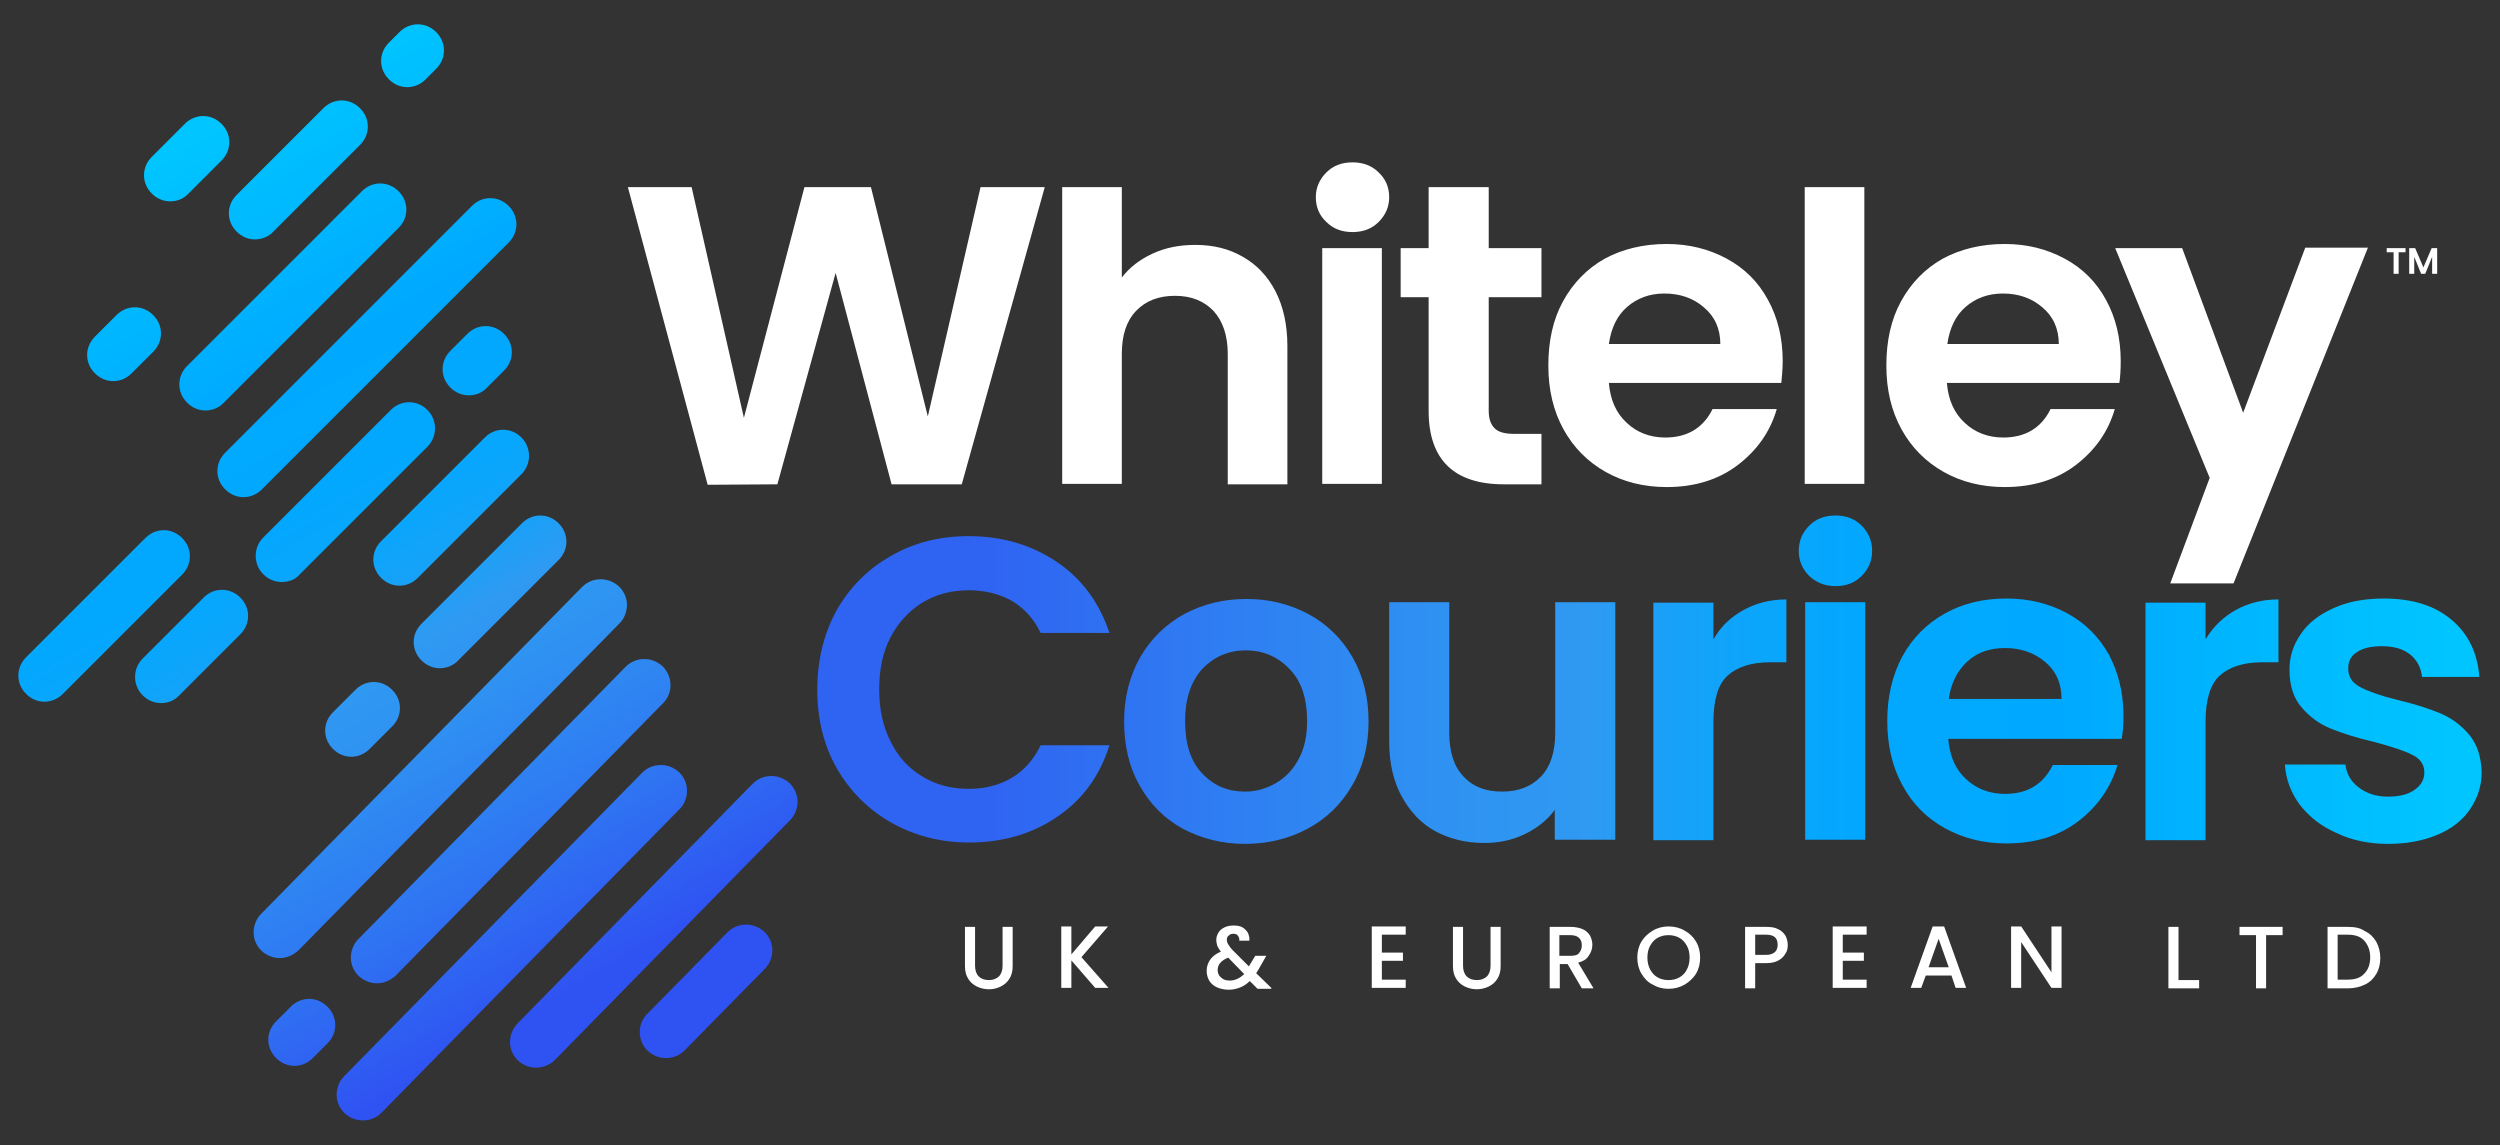 <?xml version="1.0" encoding="utf-8"?>
<!-- Generator: Adobe Illustrator 27.0.0, SVG Export Plug-In . SVG Version: 6.00 Build 0)  -->
<svg version="1.1" xmlns="http://www.w3.org/2000/svg" xmlns:xlink="http://www.w3.org/1999/xlink" x="0px" y="0px"
	 viewBox="0 0 545.1 249.7" style="enable-background:new 0 0 545.1 249.7;" xml:space="preserve">
<rect x="0" y="0" width="545.1" height="249.7" fill="#333333" stroke="none"/>
<style type="text/css">
	.st0{fill:#0A0A0A;}
	.st1{fill:none;stroke:#AAAAAA;stroke-width:2;stroke-miterlimit:10;}
	.st2{fill:url(#SVGID_1_);}
	.st3{fill:url(#lOHhf5_00000120541002790700866780000000220194723527333511_);}
	.st4{fill:url(#SVGID_00000098904575205126546910000006091157569383482033_);}
	.st5{fill:url(#SVGID_00000003069920470659239160000005800155995209022910_);}
	.st6{fill:#FFFFFF;}
	.st7{fill:url(#SVGID_00000106854130648637353870000006202302220730238874_);}
	.st8{fill:url(#SVGID_00000096757584651745529010000000816519946683913655_);}
	.st9{fill:url(#Couriers_00000071553986429549003130000005561242535492916156_);}
	.st10{fill:url(#Icon_00000072969728718915911210000009297075804245377720_);}
	.st11{fill:url(#SVGID_00000061451611114967641620000013366511264327221667_);}
	.st12{fill:url(#SVGID_00000169532287959575559120000009058200899994752404_);}
	.st13{fill:url(#SVGID_00000129193451492329159100000004234579869035033231_);}
	.st14{fill:url(#Box_Background_00000171702540553996435920000002411267396791484047_);}
	.st15{fill:#E4EAED;}
	.st16{fill:url(#SVGID_00000101069636515531881680000014161252747878112447_);}
	.st17{fill:url(#SVGID_00000057147206451634983310000004668471019580790972_);}
	.st18{fill:url(#SVGID_00000035515802150409600730000003041703946865399474_);}
	.st19{fill:url(#SVGID_00000159457380093579269700000000860096053295759269_);}
	.st20{fill:url(#SVGID_00000083807538245738966470000005069571014350065541_);}
	.st21{fill:url(#SVGID_00000110443110951739090370000011194211336497794493_);}
	.st22{fill:url(#SVGID_00000178906472358904177300000014328943244952902530_);}
	.st23{fill:url(#SVGID_00000040566452926349166170000000139264124929126829_);}
	.st24{fill:#F9BA05;}
	.st25{fill:#34A853;}
	.st26{fill:#4285F4;}
	.st27{fill:#FBBC05;}
	.st28{fill:#EB4335;}
	.st29{fill:#E84335;}
	.st30{fill:url(#SVGID_00000083777156915173733520000017157502156546988677_);}
	.st31{fill:url(#SVGID_00000150807683872123407870000015526884626697621947_);}
	.st32{fill:url(#our_customers_00000137848783190207838760000011308271260891781777_);}
	.st33{opacity:0.15;}
	
		.st34{clip-path:url(#SVGID_00000133525652139973979440000003055504270997581195_);fill:url(#SVGID_00000083777337585883244740000009346301976068482998_);}
	.st35{fill:url(#Box_Background_00000001655570592623794340000010051647314876648886_);}
	
		.st36{clip-path:url(#Image_00000067938728511536614560000012139000185567399564_);fill:none;stroke:#FFFFFF;stroke-width:5;stroke-miterlimit:10;}
	.st37{fill:url(#Icon_00000049901185938595209880000014482338685233909432_);}
	.st38{fill:none;stroke:#E4EAED;stroke-width:3;stroke-miterlimit:10;}
	.st39{fill:url(#Icon_00000104690375763610005550000002148131012829478587_);}
	.st40{fill:url(#Icon_00000013875546026800742280000011278451700893248422_);}
	
		.st41{clip-path:url(#SVGID_00000066503487521989274120000002382124631423568795_);fill:url(#SVGID_00000142133701475615995030000003538474527651523736_);}
	.st42{clip-path:url(#SVGID_00000066503487521989274120000002382124631423568795_);fill:#FFFFFF;}
	.st43{fill:url(#SVGID_00000078026647022477181830000016943601789111808172_);}
	.st44{fill:url(#Same_Day_Courier_Service_00000067235409524010071640000003493003127645943487_);}
	.st45{fill:url(#SVGID_00000078767923057274961140000002103958533394804374_);}
	.st46{fill:url(#Couriers_00000149376676315778176490000000132813365283910020_);}
	.st47{fill:url(#Icon_00000060724955166180319420000000723643335408624057_);}
	.st48{fill:url(#SVGID_00000042730271048794085090000013164134603065097135_);}
</style>
<g id="Page_Background">
</g>
<g id="Footer">
</g>
<g id="Quote_CTA_Banner">
</g>
<g id="Contact_Form">
</g>
<g id="USP_Boxes">
</g>
<g id="Google_Reviews">
</g>
<g id="Why_Choose">
</g>
<g id="USP_Icons">
</g>
<g id="Hero">
</g>
<g id="Navigation_Bar">
	<g id="Logo_00000097473477591217519230000005587885388931171721_">
		<path id="UK__x26__European_Ltd_00000120524293993028569500000000072598685697347248_" class="st6" d="M511.9,213.6h-2.2v-9.8h2.2
			c1.6,0,2.8,0.4,3.6,1.3c0.8,0.9,1.3,2.1,1.3,3.6c0,1.5-0.4,2.7-1.3,3.6C514.7,213.2,513.5,213.6,511.9,213.6z M511.9,202.1h-4.4
			v13.4h4.4c1.4,0,2.7-0.3,3.7-0.8c1.1-0.5,1.9-1.3,2.5-2.3c0.6-1,0.9-2.2,0.9-3.5s-0.3-2.5-0.9-3.6c-0.6-1-1.4-1.8-2.5-2.3
			C514.6,202.3,513.4,202.1,511.9,202.1z M488.3,202.1v1.8h3.6v11.6h2.2v-11.6h3.6v-1.8H488.3z M475,202.1h-2.2v13.4h6.7v-1.8H475
			V202.1z M449.5,202h-2.2v10l-6.6-10h-2.2v13.4h2.2v-10l6.6,10h2.2V202z M420.5,210.9l2.2-6.2l2.2,6.2H420.5z M426.4,215.4h2.3
			l-4.8-13.4h-2.5l-4.8,13.4h2.3l1-2.7h5.6L426.4,215.4z M407,203.8V202h-7.4v13.4h7.4v-1.8h-5.2v-4.1h4.6v-1.8h-4.6v-3.9H407z
			 M385.1,208.2h-2.4v-4.4h2.4c1.7,0,2.5,0.7,2.5,2.2c0,0.7-0.2,1.2-0.6,1.6C386.5,208,385.9,208.2,385.1,208.2z M389.8,206
			c0-0.7-0.2-1.4-0.5-2c-0.4-0.6-0.9-1.1-1.6-1.4c-0.7-0.4-1.6-0.5-2.6-0.5h-4.6v13.4h2.2V210h2.4c1.1,0,2-0.2,2.7-0.6
			c0.7-0.4,1.2-0.9,1.5-1.5C389.7,207.4,389.8,206.7,389.8,206z M363.8,213.7c-0.9,0-1.7-0.2-2.4-0.6c-0.7-0.4-1.2-1-1.6-1.7
			c-0.4-0.8-0.6-1.6-0.6-2.6s0.2-1.9,0.6-2.6c0.4-0.7,0.9-1.3,1.6-1.7c0.7-0.4,1.5-0.6,2.4-0.6c0.9,0,1.7,0.2,2.4,0.6
			c0.7,0.4,1.2,1,1.6,1.7c0.4,0.7,0.6,1.6,0.6,2.6s-0.2,1.9-0.6,2.6c-0.4,0.8-0.9,1.3-1.6,1.7C365.5,213.5,364.7,213.7,363.8,213.7z
			 M363.8,215.6c1.3,0,2.4-0.3,3.5-0.9c1-0.6,1.9-1.4,2.5-2.4c0.6-1,0.9-2.2,0.9-3.5s-0.3-2.5-0.9-3.5c-0.6-1-1.4-1.8-2.5-2.4
			c-1-0.6-2.2-0.9-3.5-0.9c-1.2,0-2.4,0.3-3.4,0.9c-1,0.6-1.9,1.4-2.5,2.4c-0.6,1-0.9,2.2-0.9,3.5s0.3,2.5,0.9,3.5
			c0.6,1,1.4,1.9,2.5,2.4C361.4,215.3,362.5,215.6,363.8,215.6z M340,203.9h2.4c0.8,0,1.5,0.2,1.9,0.6c0.4,0.4,0.6,0.9,0.6,1.6
			c0,0.7-0.2,1.2-0.6,1.7s-1,0.6-1.9,0.6H340V203.9z M347.4,215.4l-3.3-5.5c1.1-0.3,1.8-0.7,2.3-1.5c0.5-0.7,0.8-1.5,0.8-2.4
			c0-0.7-0.2-1.4-0.5-2c-0.4-0.6-0.9-1.1-1.6-1.4s-1.6-0.5-2.6-0.5h-4.6v13.4h2.2v-5.3h1.7l3.1,5.3H347.4z M316.8,202.1v8.5
			c0,1.1,0.2,2,0.7,2.8s1.1,1.3,1.9,1.7s1.7,0.6,2.6,0.6s1.8-0.2,2.6-0.6c0.8-0.4,1.4-0.9,1.9-1.7s0.7-1.7,0.7-2.8v-8.5h-2.2v8.5
			c0,1-0.3,1.8-0.8,2.3c-0.5,0.5-1.3,0.8-2.2,0.8c-0.9,0-1.7-0.3-2.2-0.8c-0.5-0.5-0.8-1.3-0.8-2.3v-8.5H316.8z M306.5,203.8V202
			h-7.4v13.4h7.4v-1.8h-5.2v-4.1h4.6v-1.8h-4.6v-3.9H306.5z M268.1,213.8c-0.8,0-1.4-0.2-1.9-0.7c-0.5-0.4-0.7-1-0.7-1.6
			c0-1.2,0.8-2.1,2.3-2.7l3.5,3.6C270.3,213.3,269.3,213.8,268.1,213.8z M277.2,215.4l-3.3-3.2l0.5-0.8l1.7-3h-2.4l-1.4,2.3
			l-3.5-3.5c-0.5-0.5-0.8-1-1-1.3s-0.3-0.7-0.3-1c0-0.4,0.1-0.7,0.4-0.9c0.3-0.3,0.6-0.4,1-0.4c0.4,0,0.8,0.1,1,0.4
			c0.2,0.3,0.4,0.6,0.3,1.1h2.2c0.1-0.6-0.1-1.2-0.3-1.7c-0.3-0.5-0.7-0.9-1.2-1.2c-0.5-0.3-1.2-0.4-1.9-0.4c-0.7,0-1.4,0.1-2,0.4
			c-0.6,0.3-1,0.6-1.3,1.1c-0.3,0.5-0.5,1-0.5,1.6c0,0.5,0.1,0.9,0.2,1.3c0.2,0.4,0.4,0.8,0.8,1.3c-1,0.4-1.8,1-2.3,1.7
			c-0.5,0.7-0.8,1.5-0.8,2.5c0,0.8,0.2,1.5,0.6,2.2c0.4,0.6,1,1.1,1.7,1.4c0.7,0.3,1.6,0.5,2.5,0.5c0.9,0,1.8-0.2,2.5-0.5
			c0.8-0.3,1.5-0.8,2.1-1.4l1.7,1.7H277.2z M241.7,215.4l-5.9-6.7l5.8-6.7h-2.8l-5.2,6.1v-6.1h-2.2v13.4h2.2v-6l5.2,6H241.7z
			 M210.4,202.1v8.5c0,1.1,0.2,2,0.7,2.8c0.5,0.8,1.1,1.3,1.9,1.7c0.8,0.4,1.7,0.6,2.6,0.6c1,0,1.8-0.2,2.6-0.6
			c0.8-0.4,1.4-0.9,1.9-1.7c0.5-0.8,0.7-1.7,0.7-2.8v-8.5h-2.2v8.5c0,1-0.3,1.8-0.8,2.3c-0.5,0.5-1.3,0.8-2.2,0.8
			c-0.9,0-1.7-0.3-2.2-0.8c-0.5-0.5-0.8-1.3-0.8-2.3v-8.5H210.4z"/>
		
			<linearGradient id="Couriers_00000098932907570998385530000018155735794693098939_" gradientUnits="userSpaceOnUse" x1="178.161" y1="148.194" x2="541.103" y2="148.194">
			<stop  offset="0.105" style="stop-color:#2F64F2"/>
			<stop  offset="0.216" style="stop-color:#2F79F2"/>
			<stop  offset="0.369" style="stop-color:#2F91F2"/>
			<stop  offset="0.464" style="stop-color:#2F9AF2"/>
			<stop  offset="0.471" style="stop-color:#2B9BF3"/>
			<stop  offset="0.515" style="stop-color:#18A1F8"/>
			<stop  offset="0.566" style="stop-color:#0AA6FC"/>
			<stop  offset="0.629" style="stop-color:#02A8FE"/>
			<stop  offset="0.745" style="stop-color:#00A9FF"/>
			<stop  offset="0.981" style="stop-color:#00C5FF"/>
		</linearGradient>
		
			<path id="Couriers_00000049939760714222896460000008990528124272920497_" style="fill:url(#Couriers_00000098932907570998385530000018155735794693098939_);" d="
			M520.7,184c4.1,0,7.7-0.7,10.8-2c3.1-1.3,5.5-3.2,7.1-5.6c1.6-2.4,2.5-5,2.5-8c-0.1-3.4-1-6.2-2.8-8.3c-1.8-2.1-3.9-3.6-6.3-4.6
			s-5.5-2-9.3-2.9c-3.7-0.9-6.4-1.9-8.1-2.8c-1.7-0.9-2.6-2.2-2.6-4c0-1.6,0.6-2.8,1.9-3.6c1.3-0.9,3.1-1.3,5.5-1.3
			c2.6,0,4.6,0.6,6.1,1.8c1.5,1.2,2.4,2.9,2.6,4.9h12.5c-0.4-5.2-2.4-9.4-6.1-12.5c-3.7-3.1-8.6-4.6-14.8-4.6
			c-4.2,0-7.8,0.7-10.9,2.1c-3.1,1.4-5.5,3.2-7.1,5.6c-1.7,2.4-2.5,5-2.5,7.8c0,3.5,0.9,6.3,2.7,8.3c1.8,2.1,3.9,3.6,6.4,4.6
			c2.5,1,5.6,2,9.5,2.9c3.7,1,6.5,1.9,8.2,2.8c1.7,0.8,2.6,2.1,2.6,3.8c0,1.6-0.7,2.8-2.1,3.8c-1.4,1-3.3,1.5-5.8,1.5
			c-2.6,0-4.7-0.7-6.4-2c-1.7-1.3-2.7-3-2.9-5h-13.2c0.2,3.2,1.3,6.1,3.2,8.7c2,2.6,4.6,4.7,8,6.2C512.7,183.2,516.5,184,520.7,184z
			 M480.9,139.4v-8h-13.1v51.8h13.1v-25.8c0-4.8,1-8.2,3.1-10.1c2.1-1.9,5.2-2.9,9.3-2.9h3.5v-13.7c-3.5,0-6.6,0.8-9.3,2.3
			C484.8,134.5,482.6,136.6,480.9,139.4z M424.9,152.4c0.5-3.5,1.9-6.2,4.1-8.2c2.2-2,4.9-2.9,8.2-2.9c3.4,0,6.3,1,8.7,3
			c2.4,2,3.6,4.7,3.6,8.1H424.9z M463,156.1c0-5-1.1-9.5-3.2-13.4c-2.2-3.9-5.2-6.9-9.1-9c-3.9-2.1-8.3-3.2-13.2-3.2
			c-5.1,0-9.6,1.1-13.5,3.3c-3.9,2.2-7,5.3-9.2,9.3c-2.2,4.1-3.3,8.8-3.3,14.1c0,5.3,1.1,10,3.3,14c2.2,4.1,5.3,7.2,9.3,9.4
			c4,2.2,8.4,3.3,13.4,3.3c6.2,0,11.4-1.6,15.6-4.8c4.2-3.2,7.1-7.3,8.6-12.3h-14.1c-2.1,4.2-5.5,6.3-10.4,6.3
			c-3.4,0-6.2-1.1-8.5-3.2c-2.3-2.1-3.6-5-3.9-8.8h37.8C462.9,159.7,463,158,463,156.1z M393.6,131.3v51.8h13.1v-51.8H393.6z
			 M400.2,127.8c2.3,0,4.2-0.7,5.7-2.2c1.5-1.5,2.3-3.3,2.3-5.5c0-2.2-0.8-4-2.3-5.5c-1.5-1.5-3.4-2.2-5.7-2.2
			c-2.3,0-4.2,0.7-5.7,2.2c-1.5,1.5-2.3,3.3-2.3,5.5c0,2.2,0.8,4,2.3,5.5C396,127,397.9,127.8,400.2,127.8z M373.6,139.4v-8h-13.1
			v51.8h13.1v-25.8c0-4.8,1-8.2,3.1-10.1c2.1-1.9,5.2-2.9,9.3-2.9h3.5v-13.7c-3.5,0-6.6,0.8-9.3,2.3
			C377.4,134.5,375.2,136.6,373.6,139.4z M339.1,131.3v28.5c0,4.1-1,7.3-3.1,9.5c-2.1,2.2-4.9,3.3-8.5,3.3c-3.6,0-6.4-1.1-8.4-3.3
			c-2.1-2.2-3.1-5.4-3.1-9.5v-28.5h-13.1v30.4c0,4.6,0.9,8.6,2.7,11.9c1.8,3.3,4.2,5.9,7.3,7.6c3.1,1.7,6.7,2.6,10.7,2.6
			c3.2,0,6.1-0.6,8.8-1.9c2.7-1.3,4.9-3,6.6-5.3v6.5h13.2v-51.8H339.1z M271.4,172.6c-3.7,0-6.8-1.3-9.3-4
			c-2.5-2.6-3.7-6.4-3.7-11.4c0-4.9,1.3-8.7,3.8-11.4c2.5-2.6,5.7-4,9.4-4c3.7,0,6.9,1.3,9.5,4c2.6,2.6,3.9,6.4,3.9,11.4
			c0,3.3-0.6,6.1-1.9,8.4c-1.2,2.3-2.9,4-5,5.2C276,172,273.8,172.6,271.4,172.6z M271.4,184c5,0,9.6-1.1,13.7-3.3
			c4.1-2.2,7.3-5.3,9.7-9.4c2.4-4,3.6-8.7,3.6-14c0-5.3-1.2-10-3.5-14c-2.3-4-5.5-7.2-9.6-9.4c-4.1-2.2-8.6-3.3-13.5-3.3
			c-5,0-9.5,1.1-13.6,3.3c-4,2.2-7.2,5.3-9.6,9.4c-2.3,4.1-3.5,8.7-3.5,14c0,5.3,1.1,10,3.4,14c2.3,4.1,5.4,7.2,9.4,9.4
			C261.9,182.8,266.4,184,271.4,184z M178.2,150.4c0,6.4,1.4,12.1,4.3,17.2c2.9,5,6.9,9,11.9,11.8c5,2.8,10.6,4.3,16.9,4.3
			c7.4,0,13.8-1.9,19.2-5.6c5.5-3.7,9.3-8.9,11.4-15.6h-15c-1.5,3.1-3.6,5.5-6.3,7.1c-2.7,1.6-5.8,2.4-9.4,2.4
			c-3.8,0-7.2-0.9-10.1-2.7c-3-1.8-5.3-4.3-6.9-7.6c-1.7-3.3-2.5-7.1-2.5-11.4c0-4.4,0.8-8.2,2.5-11.4c1.7-3.2,4-5.7,6.9-7.5
			c3-1.8,6.3-2.7,10.1-2.7c3.6,0,6.7,0.8,9.4,2.3c2.7,1.6,4.8,3.9,6.3,7h15c-2.2-6.6-6-11.8-11.5-15.5c-5.5-3.7-11.9-5.6-19.2-5.6
			c-6.2,0-11.9,1.4-16.9,4.3c-5,2.8-9,6.8-11.9,11.9C179.6,138.2,178.2,144,178.2,150.4z"/>
		<path id="TM_00000144315242950538499170000004519971865528931504_" class="st6" d="M530.2,54.1l-1.8,4.2l-1.8-4.2h-1.3v5.6h1.1
			v-3.7l1.5,3.7h0.9l1.5-3.7v3.7h1.1v-5.6H530.2z M520.4,54.1V55h1.5v4.7h1.1V55h1.5v-0.9H520.4z"/>
		<path id="Whiteley_00000141415449631014466660000001839752057037293477_" class="st6" d="M502.6,54.1l-13.5,35.9l-13.3-35.9h-14.6
			l20.6,50.1l-8.6,23h13.8l29.3-73.2H502.6z M424.6,75c0.5-3.5,1.8-6.2,4-8.1c2.2-1.9,4.9-2.9,8.1-2.9c3.4,0,6.3,1,8.6,3
			c2.4,2,3.6,4.7,3.6,8H424.6z M462.4,78.7c0-5-1.1-9.5-3.2-13.3c-2.1-3.9-5.1-6.9-9-9c-3.9-2.1-8.2-3.2-13.1-3.2
			c-5.1,0-9.6,1.1-13.5,3.2c-3.9,2.2-6.9,5.3-9.1,9.3c-2.2,4-3.2,8.7-3.2,14c0,5.3,1.1,9.9,3.3,13.9c2.2,4,5.3,7.1,9.2,9.3
			c3.9,2.2,8.4,3.3,13.3,3.3c6.1,0,11.3-1.6,15.5-4.8c4.2-3.2,7.1-7.3,8.5-12.2h-14c-2,4.1-5.5,6.2-10.3,6.2c-3.3,0-6.2-1.1-8.4-3.2
			c-2.3-2.1-3.6-5-3.9-8.7h37.6C462.3,82.3,462.4,80.6,462.4,78.7z M393.5,40.8v64.7h13V40.8H393.5z M350.8,75
			c0.5-3.5,1.8-6.2,4-8.1c2.2-1.9,4.9-2.9,8.1-2.9c3.4,0,6.3,1,8.6,3c2.4,2,3.6,4.7,3.6,8H350.8z M388.7,78.7c0-5-1.1-9.5-3.2-13.3
			c-2.1-3.9-5.1-6.9-9-9c-3.9-2.1-8.2-3.2-13.1-3.2c-5.1,0-9.6,1.1-13.5,3.2c-3.9,2.2-6.9,5.3-9.1,9.3c-2.2,4-3.2,8.7-3.2,14
			c0,5.3,1.1,9.9,3.3,13.9c2.2,4,5.3,7.1,9.2,9.3c3.9,2.2,8.4,3.3,13.3,3.3c6.1,0,11.3-1.6,15.5-4.8c4.2-3.2,7.1-7.3,8.5-12.2h-14
			c-2,4.1-5.5,6.2-10.3,6.2c-3.3,0-6.2-1.1-8.4-3.2c-2.3-2.1-3.6-5-3.9-8.7h37.6C388.5,82.3,388.7,80.6,388.7,78.7z M336.1,64.8
			V54.1h-11.5V40.8h-13.1v13.3h-6.1v10.7h6.1v24.8c0,10.6,5.5,16,16.4,16h8.2v-11h-6c-2,0-3.4-0.4-4.2-1.2c-0.8-0.8-1.3-2-1.3-3.8
			V64.8H336.1z M288.3,54.1v51.4h13V54.1H288.3z M294.9,50.6c2.3,0,4.2-0.7,5.7-2.2c1.5-1.5,2.3-3.3,2.3-5.4c0-2.2-0.8-4-2.3-5.4
			c-1.5-1.5-3.4-2.2-5.7-2.2c-2.3,0-4.2,0.7-5.7,2.2c-1.5,1.5-2.3,3.3-2.3,5.4c0,2.2,0.8,4,2.3,5.4
			C290.7,49.9,292.6,50.6,294.9,50.6z M260.6,53.4c-3.4,0-6.5,0.6-9.3,1.9c-2.8,1.3-5,3-6.7,5.2V40.8h-13v64.7h13V77.2
			c0-4.1,1-7.2,3.1-9.4c2.1-2.2,4.9-3.3,8.5-3.3c3.5,0,6.3,1.1,8.4,3.3c2,2.2,3.1,5.3,3.1,9.4v28.4h13V75.4c0-4.6-0.9-8.6-2.6-11.9
			c-1.7-3.3-4.1-5.8-7.1-7.5C267.9,54.2,264.5,53.4,260.6,53.4z M213.8,40.8l-11.5,50l-12.4-50h-14.5l-13.2,50.3l-11.4-50.3h-13.9
			l17.4,64.9l15.2-0.1l12.7-46.1l12.2,46.1h15.3l18.1-64.8H213.8z"/>
		
			<linearGradient id="Icon_00000073696508213394827230000015068558418620875156_" gradientUnits="userSpaceOnUse" x1="140.145" y1="234.559" x2="25.216" y2="35.496">
			<stop  offset="0.105" style="stop-color:#2F53F2"/>
			<stop  offset="0.261" style="stop-color:#2F79F2"/>
			<stop  offset="0.387" style="stop-color:#2F91F2"/>
			<stop  offset="0.464" style="stop-color:#2F9AF2"/>
			<stop  offset="0.471" style="stop-color:#2B9BF3"/>
			<stop  offset="0.515" style="stop-color:#18A1F8"/>
			<stop  offset="0.566" style="stop-color:#0AA6FC"/>
			<stop  offset="0.629" style="stop-color:#02A8FE"/>
			<stop  offset="0.745" style="stop-color:#00A9FF"/>
			<stop  offset="0.981" style="stop-color:#00C5FF"/>
		</linearGradient>
		
			<path id="Icon_00000013887437779292088300000009979136723478832271_" style="fill:url(#Icon_00000073696508213394827230000015068558418620875156_);" d="
			M79.1,244.3c-1.5,0-2.9-0.6-4-1.6c-1.1-1.1-1.7-2.5-1.7-4c0-1.5,0.6-3,1.6-4l65-66.2c1.1-1.1,2.5-1.7,4.1-1.7c1.5,0,2.9,0.6,4,1.6
			c1.1,1.1,1.7,2.5,1.7,4c0,1.5-0.6,3-1.6,4l-65,66.2C82.1,243.7,80.7,244.3,79.1,244.3z M116.9,232.8c-1.5,0-2.9-0.6-4-1.6
			c-1.1-1.1-1.7-2.5-1.7-4c0-1.5,0.6-2.9,1.6-4l51.3-52.3c1.1-1.1,2.5-1.7,4.1-1.7c1.5,0,2.9,0.6,4,1.6c1.1,1.1,1.7,2.5,1.7,4
			c0,1.5-0.6,3-1.6,4L121,231.1C119.9,232.2,118.4,232.8,116.9,232.8z M64.2,232.4c-1.5,0-2.9-0.6-4-1.7c-1.1-1.1-1.7-2.5-1.7-4
			c0-1.5,0.6-2.9,1.7-4l3.2-3.2c1.1-1.1,2.5-1.7,4-1.7s2.9,0.6,4,1.7c1.1,1.1,1.7,2.5,1.7,4c0,1.5-0.6,2.9-1.7,4l-3.2,3.2
			C67.1,231.8,65.7,232.4,64.2,232.4z M145.2,230.7c-1.5,0-2.9-0.6-4-1.6c-2.2-2.2-2.3-5.8-0.1-8l17.5-17.8c1.1-1.1,2.5-1.7,4.1-1.7
			c1.5,0,2.9,0.6,4,1.6c1.1,1.1,1.7,2.5,1.7,4c0,1.5-0.6,3-1.6,4L149.3,229C148.2,230.1,146.8,230.7,145.2,230.7z M82.2,214.4
			c-1.5,0-2.9-0.6-4-1.6c-1.1-1.1-1.7-2.5-1.7-4c0-1.5,0.6-3,1.6-4l58.3-59.4c1.1-1.1,2.5-1.7,4.1-1.7c1.5,0,2.9,0.6,4,1.6
			c2.2,2.2,2.3,5.8,0.1,8l-58.3,59.4C85.1,213.8,83.7,214.4,82.2,214.4z M61,208.9c-1.5,0-2.9-0.6-4-1.6c-1.1-1.1-1.7-2.5-1.7-4
			c0-1.5,0.6-3,1.6-4l70-71.3c1.1-1.1,2.5-1.7,4.1-1.7c1.5,0,2.9,0.6,4,1.6c1.1,1.1,1.7,2.5,1.7,4c0,1.5-0.6,3-1.6,4l-70,71.3
			C63.9,208.3,62.5,208.9,61,208.9z M76.6,165c-1.5,0-2.9-0.6-4-1.7c-1.1-1.1-1.7-2.5-1.7-4s0.6-2.9,1.7-4l4.9-4.9
			c1.1-1.1,2.5-1.7,4-1.7c1.5,0,2.9,0.6,4,1.7c1.1,1.1,1.7,2.5,1.7,4c0,1.5-0.6,2.9-1.7,4l-4.9,4.9C79.5,164.4,78.1,165,76.6,165z
			 M35.1,153.3c-1.5,0-2.9-0.6-4-1.7c-2.2-2.2-2.2-5.8,0-8l13.3-13.3c1.1-1.1,2.5-1.7,4-1.7c1.5,0,2.9,0.6,4,1.7
			c1.1,1.1,1.7,2.5,1.7,4c0,1.5-0.6,2.9-1.7,4l-13.3,13.3C38.1,152.7,36.7,153.3,35.1,153.3z M9.7,153c-1.5,0-2.9-0.6-4-1.7
			c-1.1-1.1-1.7-2.5-1.7-4c0-1.5,0.6-2.9,1.7-4l26-26c1.1-1.1,2.5-1.7,4-1.7c1.5,0,2.9,0.6,4,1.7c1.1,1.1,1.7,2.5,1.7,4
			c0,1.5-0.6,2.9-1.7,4l-26,26C12.6,152.4,11.2,153,9.7,153z M95.9,145.7c-1.5,0-2.9-0.6-4-1.7c-1.1-1.1-1.7-2.5-1.7-4
			c0-1.5,0.6-2.9,1.7-4l21.9-21.9c1.1-1.1,2.5-1.7,4-1.7c1.5,0,2.9,0.6,4,1.7c1.1,1.1,1.7,2.5,1.7,4c0,1.5-0.6,2.9-1.7,4L99.9,144
			C98.9,145.1,97.4,145.7,95.9,145.7z M87.1,127.7c-1.5,0-2.9-0.6-4-1.7c-1.1-1.1-1.7-2.5-1.7-4c0-1.5,0.6-2.9,1.7-4l22.6-22.6
			c1.1-1.1,2.5-1.7,4-1.7c1.5,0,2.9,0.6,4,1.7c2.2,2.2,2.2,5.8,0,8l-22.6,22.6C90,127.1,88.6,127.7,87.1,127.7z M61.4,126.9
			c-1.5,0-2.9-0.6-4-1.7c-2.2-2.2-2.2-5.8,0-8l27.8-27.8c1.1-1.1,2.5-1.7,4-1.7c1.5,0,2.9,0.6,4,1.7c2.2,2.2,2.2,5.8,0,8l-27.8,27.8
			C64.4,126.4,63,126.9,61.4,126.9z M53.1,108.4c-1.5,0-2.9-0.6-4-1.7c-1.1-1.1-1.7-2.5-1.7-4c0-1.5,0.6-2.9,1.7-4l53.8-53.8
			c1.1-1.1,2.5-1.7,4-1.7c1.5,0,2.9,0.6,4,1.7c1.1,1.1,1.7,2.5,1.7,4c0,1.5-0.6,2.9-1.7,4l-53.8,53.8
			C56,107.8,54.6,108.4,53.1,108.4z M44.8,89.5c-1.5,0-2.9-0.6-4-1.7c-1.1-1.1-1.7-2.5-1.7-4c0-1.5,0.6-2.9,1.7-4l38.1-38.1
			c1.1-1.1,2.5-1.7,4-1.7s2.9,0.6,4,1.7c1.1,1.1,1.7,2.5,1.7,4s-0.6,2.9-1.7,4L48.8,87.8C47.8,88.9,46.3,89.5,44.8,89.5z
			 M102.2,86.2c-1.5,0-2.9-0.6-4-1.7c-1.1-1.1-1.7-2.5-1.7-4c0-1.5,0.6-2.9,1.7-4l3.7-3.7c1.1-1.1,2.5-1.7,4-1.7
			c1.5,0,2.9,0.6,4,1.7c1.1,1.1,1.7,2.5,1.7,4c0,1.5-0.6,2.9-1.7,4l-3.7,3.7C105.2,85.6,103.8,86.2,102.2,86.2z M24.7,83.1
			c-1.5,0-2.9-0.6-4-1.7c-1.1-1.1-1.7-2.5-1.7-4c0-1.5,0.6-2.9,1.7-4l4.7-4.7c1.1-1.1,2.5-1.7,4-1.7s2.9,0.6,4,1.7
			c1.1,1.1,1.7,2.5,1.7,4s-0.6,2.9-1.7,4l-4.7,4.7C27.6,82.5,26.2,83.1,24.7,83.1z M55.6,52.2c-1.5,0-2.9-0.6-4-1.7
			c-1.1-1.1-1.7-2.5-1.7-4s0.6-2.9,1.7-4l18.9-18.9c1.1-1.1,2.5-1.7,4-1.7c1.5,0,2.9,0.6,4,1.7c1.1,1.1,1.7,2.5,1.7,4
			c0,1.5-0.6,2.9-1.7,4L59.6,50.5C58.6,51.6,57.1,52.2,55.6,52.2z M37.1,43.9c-1.5,0-2.9-0.6-4-1.7c-1.1-1.1-1.7-2.5-1.7-4
			c0-1.5,0.6-2.9,1.7-4l7.2-7.2c1.1-1.1,2.5-1.7,4-1.7c1.5,0,2.9,0.6,4,1.7c1.1,1.1,1.7,2.5,1.7,4c0,1.5-0.6,2.9-1.7,4l-7.2,7.2
			C40.1,43.3,38.7,43.9,37.1,43.9z M88.8,19c-1.5,0-2.9-0.6-4-1.7c-1.1-1.1-1.7-2.5-1.7-4c0-1.5,0.6-2.9,1.7-4L87.1,7
			c1.1-1.1,2.5-1.7,4-1.7s2.9,0.6,4,1.7c1.1,1.1,1.7,2.5,1.7,4s-0.6,2.9-1.7,4l-2.4,2.4C91.7,18.4,90.3,19,88.8,19z"/>
	</g>
</g>
<g id="Top_Bar">
</g>
<g id="Guides">
</g>
</svg>

